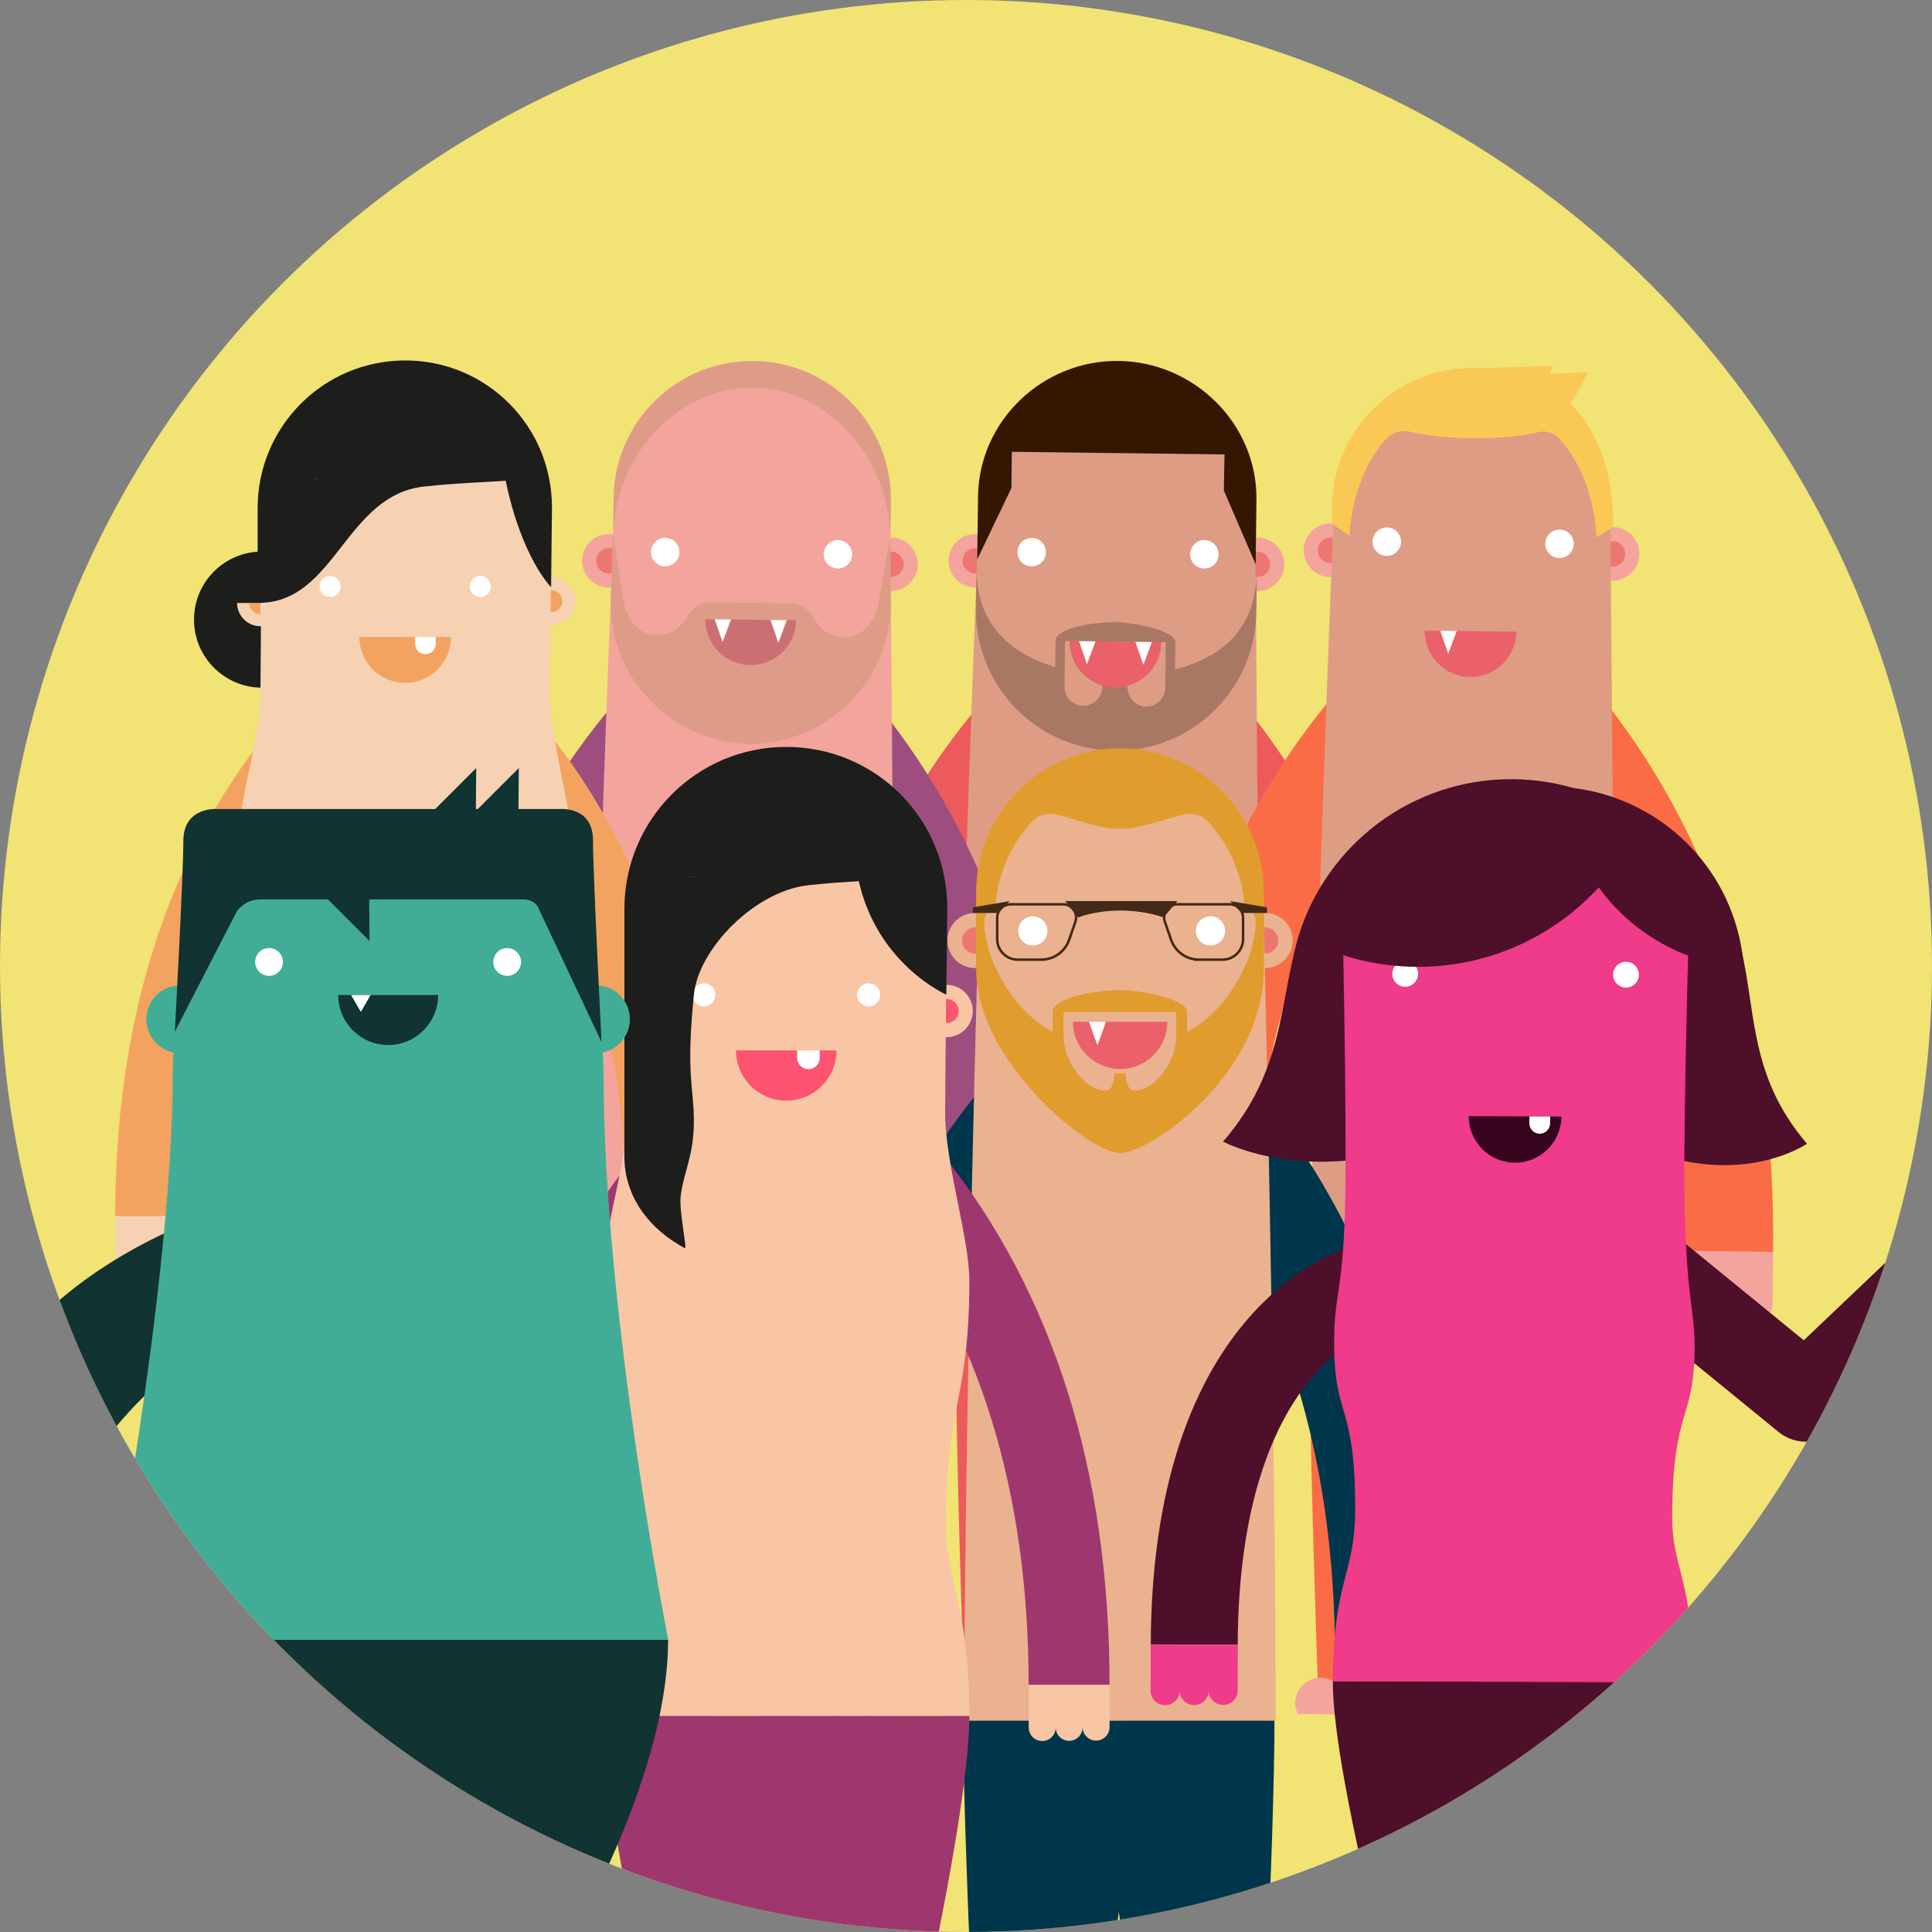 <?xml version="1.0" encoding="UTF-8"?>
<svg id="Ebene_1" data-name="Ebene 1" xmlns="http://www.w3.org/2000/svg" width="480" height="480" xmlns:xlink="http://www.w3.org/1999/xlink" viewBox="0 0 480 480">
  <rect x="0" y="0" width="480" height="480" fill="#808080" stroke="none"/>
  <defs>
    <style>
      .cls-1, .cls-2, .cls-3 {
        fill: none;
      }

      .cls-4 {
        fill: #f8c6a5;
      }

      .cls-5 {
        fill: #f3a49d;
      }

      .cls-6 {
        fill: #f3a35f;
      }

      .cls-7 {
        fill: #fac855;
      }

      .cls-8 {
        fill: #fa6c46;
      }

      .cls-9 {
        fill: #00364c;
      }

      .cls-10 {
        fill: #ed7673;
      }

      .cls-11 {
        fill: #eab28f;
      }

      .cls-12 {
        fill: #f6d2b3;
      }

      .cls-13 {
        fill: #fd5471;
      }

      .cls-14 {
        fill: #ea606b;
      }

      .cls-15 {
        fill: #fff;
      }

      .cls-16 {
        fill: #ec5a5b;
      }

      .cls-17 {
        fill: #f1e374;
      }

      .cls-18 {
        fill: #ef3b89;
      }

      .cls-19 {
        fill: #9e4e7e;
      }

      .cls-20 {
        fill: #9f376f;
      }

      .cls-21 {
        fill: #a97865;
      }

      .cls-22 {
        fill: #ca7073;
      }

      .cls-23 {
        fill: #de9c84;
      }

      .cls-24 {
        fill: #de9c88;
      }

      .cls-25 {
        fill: #e09c2d;
      }

      .cls-26 {
        fill: #113332;
      }

      .cls-27 {
        fill: #432918;
      }

      .cls-28 {
        fill: #1d1d1b;
      }

      .cls-29 {
        fill: #42ad96;
      }

      .cls-30 {
        fill: #36051d;
      }

      .cls-31 {
        fill: #341700;
      }

      .cls-32 {
        fill: #4d0f2a;
      }

      .cls-2 {
        stroke: #432918;
        stroke-miterlimit: 10;
        stroke-width: .62px;
      }

      .cls-3 {
        clip-path: url(#clippath);
      }
    </style>
    <clipPath id="clippath">
      <circle class="cls-1" cx="240" cy="240" r="240"/>
    </clipPath>
  </defs>
  <circle class="cls-17" cx="240" cy="240" r="240"/>
  <g class="cls-3">
    <g>
      <g>
        <g>
          <path class="cls-16" d="m352.309,313.955l-25.174-.312c.603-48.666-11.433-89.177-35.774-120.401l19.855-15.478c27.944,35.843,41.768,81.666,41.093,136.191Z"/>
          <path class="cls-16" d="m222.545,312.347l-25.175-.312c.676-54.525,15.633-99.991,44.456-135.131l19.467,15.965c-25.108,30.612-38.144,70.811-38.748,119.478Z"/>
          <path class="cls-5" d="m222.568,312.006l-25.177-.312-.165,13.314c-.015,2.317,1.859,4.212,4.183,4.225,2.279.014,4.135-1.795,4.212-4.058.057,2.258,1.894,4.085,4.172,4.097,2.283.012,4.138-1.8,4.214-4.062.059,2.262,1.893,4.089,4.173,4.102,2.321.01,4.213-1.864,4.226-4.183l.163-13.122Z"/>
          <path class="cls-5" d="m352.315,313.614l-25.177-.312-.165,13.314c-.016,2.317,1.86,4.212,4.183,4.225,2.279.014,4.133-1.795,4.214-4.058.057,2.258,1.893,4.085,4.17,4.097,2.284.012,4.138-1.8,4.214-4.062.06,2.262,1.893,4.089,4.175,4.102,2.319.01,4.21-1.864,4.224-4.183l.163-13.122Z"/>
          <path class="cls-16" d="m275.106,328.242l-37.603-.466c-.343,27.665,2.288,98.889,2.288,98.889l27.001.845,7.741-53.061,6.424,53.237,27.012-.175s4.395-71.137,4.738-98.801l-37.602-.466Z"/>
          <g>
            <path class="cls-5" d="m262.12,419.732c-2.048-.025-3.86.952-5.017,2.461-.769-2.538-3.082-4.415-5.875-4.45-2.793-.035-5.152,1.785-5.981,4.303-1.12-1.538-2.909-2.56-4.957-2.585-3.448-.043-6.28,2.717-6.323,6.166-.013,1.014.24,1.961.659,2.812l10.916.135.187.002,10.728.133.188.002,10.915.135c.44-.841.716-1.782.728-2.795.043-3.448-2.72-6.278-6.168-6.32Z"/>
            <path class="cls-5" d="m307.224,420.291c-2.048-.025-3.861.952-5.019,2.461-.769-2.538-3.082-4.415-5.875-4.45-2.792-.035-5.153,1.785-5.982,4.303-1.12-1.538-2.909-2.56-4.957-2.585-3.446-.043-6.279,2.717-6.322,6.166-.013,1.014.239,1.961.66,2.812l10.916.135.185.002,10.729.133.187.002,10.915.135c.441-.841.714-1.782.727-2.795.043-3.448-2.717-6.278-6.166-6.32Z"/>
          </g>
          <circle class="cls-5" cx="312.419" cy="140.197" r="6.649" transform="translate(168.361 450.855) rotate(-89.29)"/>
          <path class="cls-10" d="m309.269,140.158c.022-1.742,1.45-3.134,3.189-3.113,1.74.022,3.134,1.449,3.113,3.191-.022,1.742-1.45,3.134-3.191,3.113-1.739-.022-3.133-1.449-3.111-3.191Z"/>
          <path class="cls-5" d="m248.966,139.411c.046-3.673-2.895-6.686-6.564-6.731-3.674-.046-6.686,2.893-6.731,6.566-.046,3.674,2.893,6.686,6.566,6.731,3.669.045,6.683-2.893,6.729-6.566Z"/>
          <path class="cls-10" d="m245.469,139.367c.022-1.742-1.371-3.169-3.11-3.191-1.742-.022-3.169,1.371-3.191,3.112-.022,1.742,1.371,3.169,3.112,3.191,1.739.022,3.167-1.371,3.188-3.113Z"/>
          <path class="cls-23" d="m277.939,94.083l-0-0c-18.527-.23-33.88,14.311-34.653,32.824-1.966,47.131-5.424,141.18-6.163,200.802l75.205.932c.744-60.01.008-153.651-.558-200.714-.224-18.594-15.237-33.613-33.831-33.843Z"/>
          <path class="cls-15" d="m302.756,137.756c.024-1.948-1.536-3.554-3.491-3.578-1.948-.024-3.548,1.543-3.572,3.491-.024,1.953,1.537,3.554,3.485,3.578,1.955.024,3.554-1.538,3.578-3.491Z"/>
          <path class="cls-15" d="m252.797,137.137c.024-1.948,1.623-3.515,3.577-3.491,1.949.024,3.51,1.63,3.486,3.578-.024,1.953-1.624,3.515-3.573,3.491-1.954-.024-3.514-1.625-3.489-3.578Z"/>
          <path class="cls-31" d="m242.792,138.981l8.503-17.762.092-8.971,52.841.655-.166,8.97,7.902,18.319s.151-12.198.198-15.987c.233-18.833-15.411-34.296-34.243-34.529-18.833-.233-34.699,14.839-34.932,33.672-.045,3.618-.194,15.633-.194,15.633Z"/>
          <path class="cls-21" d="m292.021,159.591l-29.78-.369c.043-3.442,10.55-4.707,14.95-4.653,4.4.055,14.866,2.095,14.83,5.022Z"/>
          <path class="cls-21" d="m289.5,170.981c-.075,2.555-2.201,4.607-4.767,4.576l-0-0c-2.566-.032-4.64-2.136-4.645-5.215l-6.192-.077c-.088,3.073-2.211,5.118-4.772,5.087-2.561-.032-4.633-2.13-4.651-4.68l-2.378-.029c-.102,8.231,6.488,14.987,14.72,15.089,8.231.102,14.987-6.488,15.089-14.72l-2.403-.03Z"/>
          <rect class="cls-21" x="262.164" y="159.105" width="2.376" height="12.133" transform="translate(2.067 -3.251) rotate(.71)"/>
          <rect class="cls-21" x="289.576" y="159.445" width="2.376" height="12.133" transform="translate(579.454 334.613) rotate(-179.29)"/>
          <g>
            <path class="cls-14" d="m276.991,170.799c-6.292-.078-11.327-5.244-11.249-11.534l22.779.282c-.078,6.289-5.238,11.329-11.53,11.252Z"/>
            <polygon class="cls-15" points="272.179 159.345 270.059 165.016 268.08 159.294 272.179 159.345"/>
            <polygon class="cls-15" points="282.086 159.468 284.065 165.19 286.185 159.519 282.086 159.468"/>
          </g>
          <path class="cls-21" d="m312.199,142.875c-.468,14.851-10.48,21.265-21.451,23.697.045.48.068.966.061,1.459-.094,7.569-6.306,13.629-13.875,13.535-7.569-.094-13.629-6.306-13.535-13.875.007-.542.053-1.074.121-1.599-10.69-2.823-20.66-9.56-20.858-23.932-.118,1.099-.171,7.957-.185,9.085-.238,19.235,15.161,35.021,34.396,35.259,19.235.238,35.021-15.161,35.259-34.396.014-1.128.157-8.133.066-9.235Z"/>
        </g>
        <g>
          <path class="cls-7" d="m366.173,91.477l19.505-.542-.672,1.93,9.554-.362s-4.819,10.489-8.552,11.589c-7.006,2.064-20.29-1.399-20.29-1.399l.454-11.216"/>
          <path class="cls-8" d="m440.524,311.356l-25.174-.314c.607-48.666-11.426-89.177-35.765-120.404l19.856-15.476c27.941,35.845,41.762,81.669,41.082,136.194Z"/>
          <path class="cls-8" d="m310.76,309.738l-25.175-.314c.68-54.524,15.64-99.99,44.466-135.127l19.465,15.966c-25.111,30.61-38.15,70.808-38.756,119.475Z"/>
          <path class="cls-5" d="m310.783,309.397l-25.177-.314-.166,13.314c-.015,2.317,1.859,4.212,4.183,4.225,2.279.014,4.135-1.795,4.213-4.058.057,2.258,1.894,4.085,4.172,4.097,2.283.012,4.138-1.799,4.214-4.062.059,2.262,1.893,4.09,4.173,4.102,2.321.01,4.213-1.863,4.226-4.183l.164-13.121Z"/>
          <path class="cls-5" d="m440.53,311.015l-25.177-.314-.166,13.314c-.016,2.317,1.86,4.212,4.183,4.225,2.279.014,4.133-1.795,4.214-4.058.057,2.258,1.893,4.085,4.169,4.097,2.284.012,4.138-1.799,4.214-4.062.06,2.262,1.893,4.09,4.175,4.102,2.319.01,4.21-1.863,4.225-4.183l.164-13.121Z"/>
          <path class="cls-8" d="m362.94,325.568l-37.603-.469c-.345,27.665,2.281,98.889,2.281,98.889l27.001.847,7.745-53.061,6.42,53.237,27.012-.173s4.401-71.137,4.746-98.801l-37.602-.469Z"/>
          <g>
            <path class="cls-5" d="m349.947,417.121c-2.048-.026-3.86.952-5.018,2.461-.769-2.538-3.082-4.415-5.874-4.45-2.793-.035-5.152,1.785-5.981,4.302-1.12-1.538-2.909-2.56-4.957-2.585-3.448-.043-6.28,2.717-6.323,6.165-.013,1.014.24,1.961.658,2.813l10.916.136.187.002,10.728.134.188.002,10.915.136c.44-.841.716-1.782.728-2.795.043-3.448-2.719-6.278-6.168-6.321Z"/>
            <path class="cls-5" d="m395.051,417.683c-2.048-.026-3.861.952-5.019,2.461-.769-2.538-3.082-4.415-5.874-4.45-2.792-.035-5.153,1.785-5.982,4.302-1.12-1.538-2.909-2.56-4.957-2.585-3.446-.043-6.279,2.717-6.322,6.165-.013,1.014.239,1.961.66,2.813l10.916.136.185.002,10.729.134.187.002,10.915.136c.441-.841.715-1.782.727-2.795.043-3.448-2.717-6.278-6.165-6.321Z"/>
          </g>
          <circle class="cls-5" cx="400.647" cy="137.595" r="6.649" transform="translate(258.069 536.495) rotate(-89.286)"/>
          <path class="cls-10" d="m397.497,137.555c.022-1.742,1.45-3.134,3.19-3.112,1.74.022,3.134,1.449,3.112,3.191-.022,1.742-1.451,3.134-3.191,3.112-1.739-.022-3.133-1.449-3.111-3.191Z"/>
          <path class="cls-5" d="m337.194,136.803c.046-3.673-2.895-6.686-6.564-6.732-3.674-.046-6.686,2.893-6.732,6.566-.046,3.674,2.892,6.686,6.566,6.732,3.669.046,6.684-2.892,6.729-6.566Z"/>
          <path class="cls-10" d="m333.697,136.76c.022-1.742-1.371-3.169-3.11-3.191-1.742-.022-3.169,1.371-3.191,3.112-.022,1.742,1.371,3.169,3.112,3.191,1.739.022,3.167-1.371,3.189-3.113Z"/>
          <path class="cls-23" d="m366.17,91.477l-0-0c-18.527-.231-33.882,14.309-34.655,32.821-1.97,47.131-5.434,141.18-6.178,200.801l75.205.938c.748-60.01.019-153.651-.543-200.714-.222-18.594-15.235-33.614-33.829-33.846Z"/>
          <path class="cls-15" d="m390.984,135.152c.024-1.948-1.535-3.554-3.49-3.578-1.948-.024-3.548,1.542-3.573,3.49-.024,1.953,1.537,3.554,3.485,3.578,1.955.024,3.554-1.538,3.578-3.49Z"/>
          <path class="cls-15" d="m341.025,134.53c.024-1.948,1.624-3.515,3.577-3.49,1.949.024,3.51,1.63,3.486,3.578-.024,1.953-1.624,3.515-3.574,3.49-1.954-.024-3.513-1.626-3.489-3.578Z"/>
          <path class="cls-14" d="m365.217,168.194c-6.292-.078-11.327-5.245-11.248-11.535l22.779.284c-.078,6.289-5.238,11.329-11.53,11.251Z"/>
          <polygon class="cls-15" points="361.926 156.759 359.806 162.429 357.827 156.707 361.926 156.759"/>
          <path class="cls-7" d="m365.909,91.475c-19.126-.145-34.753,15.264-34.991,34.389l-.052,4.211,4.403,3.052s.259-14.357,9.099-24.052c1.477-1.62,3.714-2.323,5.852-1.832,4.164.956,9.543,1.568,15.423,1.641,6.513.081,12.429-.513,16.769-1.544,1.691-.402,3.483.124,4.688,1.377,9.44,9.82,9.52,24.837,9.52,24.837l4.111-2.608s2.744-39.187-34.821-39.471Z"/>
        </g>
        <g>
          <path class="cls-19" d="m261.242,313.958l-25.174-.314c.607-48.666-11.426-89.177-35.765-120.404l19.856-15.476c27.941,35.845,41.762,81.669,41.082,136.194Z"/>
          <path class="cls-19" d="m131.479,312.34l-25.175-.314c.68-54.524,15.64-99.99,44.466-135.127l19.465,15.966c-25.111,30.61-38.15,70.808-38.756,119.475Z"/>
          <path class="cls-5" d="m131.502,312l-25.177-.314-.166,13.314c-.015,2.317,1.859,4.212,4.183,4.225,2.279.014,4.135-1.795,4.213-4.058.057,2.258,1.894,4.085,4.172,4.097,2.283.012,4.138-1.799,4.214-4.062.059,2.262,1.893,4.09,4.173,4.102,2.321.01,4.213-1.863,4.226-4.183l.164-13.121Z"/>
          <path class="cls-5" d="m261.249,313.617l-25.177-.314-.166,13.314c-.016,2.317,1.86,4.212,4.183,4.225,2.279.014,4.133-1.795,4.214-4.058.057,2.258,1.893,4.085,4.169,4.097,2.284.012,4.138-1.799,4.214-4.062.06,2.262,1.893,4.09,4.175,4.102,2.319.01,4.21-1.863,4.225-4.183l.164-13.121Z"/>
          <path class="cls-19" d="m184.038,328.239l-37.603-.469c-.345,27.665,2.281,98.889,2.281,98.889l27.001.847,7.745-53.061,6.42,53.237,27.012-.173s4.401-71.137,4.746-98.801l-37.602-.469Z"/>
          <g>
            <path class="cls-5" d="m171.045,419.728c-2.048-.026-3.86.952-5.018,2.461-.769-2.538-3.082-4.415-5.874-4.45-2.793-.035-5.152,1.785-5.981,4.302-1.12-1.538-2.909-2.56-4.957-2.585-3.448-.043-6.28,2.717-6.323,6.165-.013,1.014.24,1.961.658,2.813l10.916.136.187.002,10.728.134.188.002,10.915.136c.44-.841.716-1.782.728-2.795.043-3.448-2.719-6.278-6.168-6.321Z"/>
            <path class="cls-5" d="m216.15,420.291c-2.048-.026-3.861.952-5.019,2.461-.769-2.538-3.082-4.415-5.874-4.45-2.792-.035-5.153,1.785-5.982,4.302-1.12-1.538-2.909-2.56-4.957-2.585-3.446-.043-6.279,2.717-6.322,6.165-.013,1.014.239,1.961.66,2.813l10.916.136.185.002,10.729.134.187.002,10.915.136c.441-.841.715-1.782.727-2.795.043-3.448-2.717-6.278-6.165-6.321Z"/>
          </g>
          <circle class="cls-5" cx="221.366" cy="140.197" r="6.649" transform="translate(78.42 359.798) rotate(-89.286)"/>
          <path class="cls-10" d="m218.215,140.158c.022-1.742,1.45-3.134,3.19-3.112,1.74.022,3.134,1.449,3.112,3.191-.022,1.742-1.451,3.134-3.191,3.112-1.739-.022-3.133-1.449-3.111-3.191Z"/>
          <path class="cls-5" d="m157.913,139.406c.046-3.673-2.895-6.686-6.564-6.732-3.674-.046-6.686,2.893-6.732,6.566-.046,3.674,2.892,6.686,6.566,6.732,3.669.046,6.684-2.892,6.729-6.566Z"/>
          <path class="cls-10" d="m154.416,139.362c.022-1.742-1.371-3.169-3.11-3.191-1.742-.022-3.169,1.371-3.191,3.112-.022,1.742,1.371,3.169,3.112,3.191,1.739.022,3.167-1.371,3.189-3.113Z"/>
          <path class="cls-5" d="m187.268,94.148l-0-0c-18.527-.231-33.882,14.309-34.655,32.821-1.97,47.131-5.434,141.18-6.178,200.801l75.205.938c.748-60.01.019-153.651-.543-200.714-.222-18.594-15.235-33.614-33.829-33.846Z"/>
          <path class="cls-15" d="m211.703,137.755c.024-1.948-1.535-3.554-3.49-3.578-1.948-.024-3.548,1.542-3.573,3.49-.024,1.953,1.537,3.554,3.485,3.578,1.955.024,3.554-1.538,3.578-3.49Z"/>
          <path class="cls-15" d="m161.744,137.132c.024-1.948,1.624-3.515,3.577-3.49,1.949.024,3.51,1.63,3.486,3.578-.024,1.953-1.624,3.515-3.574,3.49-1.954-.024-3.513-1.626-3.489-3.578Z"/>
          <path class="cls-24" d="m221.162,133.551l-3.003,16.632c-.929,4.233-3.824,8.264-8.414,8.206-2.994-.037-5.599-1.654-7.032-4.048-1.643-2.745-3.144-4.39-6.343-4.43l-9.84-.123-9.84-.123c-3.198-.04-4.74,1.568-6.451,4.271-1.492,2.357-4.137,3.909-7.131,3.871-4.589-.057-7.383-4.159-8.206-8.414l-2.531-16.661-.663,16.585c-.24,19.238,15.189,35.103,34.385,35.511,19.2.072,35.005-15.365,35.244-34.602l-.176-16.675Z"/>
          <g>
            <path class="cls-22" d="m186.379,165.233c-6.224-.078-11.206-5.189-11.128-11.411l22.535.281c-.078,6.222-5.182,11.208-11.407,11.13Z"/>
            <polygon class="cls-15" points="181.619 153.902 179.521 159.512 177.564 153.851 181.619 153.902"/>
            <polygon class="cls-15" points="191.421 154.024 193.378 159.684 195.475 154.074 191.421 154.024"/>
          </g>
          <path class="cls-24" d="m187.238,96.292c17.913.223,33.644,16.871,33.924,37.259.117-1.087.17-7.872.183-8.988.237-19.029-14.996-34.647-34.025-34.884-19.029-.237-34.647,14.996-34.884,34.025-.014,1.116-.156,8.046-.066,9.136.659-20.839,16.955-36.771,34.867-36.547Z"/>
        </g>
        <g>
          <path class="cls-28" d="m82.014,153.943c-0-9.335-7.57-16.905-16.907-16.905-9.336 0-16.906,7.569-16.906,16.905 0,9.339,7.569,16.907,16.906,16.907,9.337-0,16.907-7.568,16.907-16.907Z"/>
          <path class="cls-6" d="m173.877,301.963l-18.327 0c-0-44.098-11.39-80.699-33.847-108.785l14.311-11.446c25.123,31.416,37.863,71.869,37.863,120.23Z"/>
          <path class="cls-12" d="m173.877,301.963l-18.305 0.0 0,9.679c.01,1.687,1.389,3.047,3.078,3.035,1.657-.011,2.99-1.342,3.028-2.989.06,1.642,1.412,2.953,3.066,2.941,1.659-.011,2.992-1.345,3.027-2.989.064,1.642,1.414,2.954,3.071,2.943,1.685-.016,3.046-1.392,3.035-3.078l-0-9.542Z"/>
          <path class="cls-6" d="m46.952,302.17l-18.328 0c-0-48.362,12.738-88.816,37.863-120.231l14.311,11.446c-22.459,28.086-33.846,64.685-33.846,108.786Z"/>
          <path class="cls-12" d="m28.636,302.17l18.304-0.0 0,9.68c-.01,1.685-1.389,3.043-3.078,3.033-1.657-.011-2.99-1.344-3.028-2.99-.059,1.642-1.412,2.952-3.066,2.941-1.659-.01-2.991-1.345-3.026-2.989-.066,1.641-1.415,2.954-3.071,2.943-1.688-.015-3.047-1.393-3.035-3.078l-0-9.541Z"/>
          <path class="cls-12" d="m142.127,309.002l-82.917 0c-0-25.076,5.342-28.787,5.342-44.827-0-26.686-5.342-26.408-5.342-54.554-0-11.264,5.492-25.513,5.492-37.411l71.935-0c0,11.866,5.49,28.377,5.49,38.302 0,27.255-5.342,27.869-5.342,54.969 0,12.752,5.342,18.445,5.342,43.521Z"/>
          <path class="cls-12" d="m131.07,149.358c-0-3.267,2.649-5.917,5.917-5.917,3.269-0,5.918,2.649,5.918,5.917 0,3.27-2.648,5.919-5.918,5.919-3.267 0-5.917-2.648-5.917-5.919Z"/>
          <path class="cls-6" d="m134.27,149.358c-0-1.5,1.217-2.716,2.717-2.716,1.501-0,2.718,1.216,2.718,2.716 0,1.503-1.217,2.718-2.718,2.718-1.5 0-2.717-1.215-2.717-2.718Z"/>
          <path class="cls-6" d="m100.667,309.002l-41.457 0c0,25.014,17.303,96.109,17.303,96.109l21.375-0,2.779-49.699,2.784,49.699,21.375-0s17.302-71.095,17.302-96.109l-41.46 0Z"/>
          <path class="cls-12" d="m64.703,155.583c3.204-0,5.801-2.598,5.801-5.802l-11.605 0c0,3.204,2.598,5.802,5.804,5.802Z"/>
          <path class="cls-6" d="m64.715,149.781l-2.782 0c0,1.529,1.239,2.769,2.771,2.769l.012-.001-0-2.768Z"/>
          <polygon class="cls-12" points="136.987 131.345 131.07 117.715 117.368 119.363 65.108 120.625 64.702 172.387 136.637 172.387 136.987 131.345"/>
          <path class="cls-15" d="m79.408,145.702c-0-1.435,1.166-2.607,2.608-2.607,1.438-0,2.606,1.171,2.606,2.607 0,1.443-1.168,2.611-2.606,2.611-1.442 0-2.608-1.168-2.608-2.611Z"/>
          <path class="cls-15" d="m121.928,145.702c-0-1.435-1.165-2.607-2.608-2.607-1.436 0-2.604,1.171-2.604,2.607 0,1.443,1.168,2.611,2.604,2.611,1.443-0,2.608-1.168,2.608-2.611Z"/>
          <path class="cls-6" d="m100.667,169.661c-6.284 0-11.381-5.1-11.381-11.385l22.765-0c0,6.285-5.094,11.385-11.384,11.385Z"/>
          <path class="cls-15" d="m103.14,158.276l0,1.701c0,1.409,1.146,2.547,2.55,2.547,1.411-0,2.553-1.137,2.553-2.547l-0-1.701-5.103 0Z"/>
          <path class="cls-28" d="m136.922,145.875l.211-19.788c-0-20.245-16.223-36.532-36.467-36.532-20.242 0-36.652,16.409-36.652,36.654l0,17.337,13.994-24.541,47.576.179c3.987,19.476,11.337,26.691,11.337,26.691Z"/>
          <path class="cls-12" d="m95.041,401.538c-1.465 0-2.763.704-3.585,1.787-.583-1.81-2.28-3.122-4.285-3.122-2.006 0-3.703,1.311-4.285,3.122-.822-1.083-2.12-1.787-3.584-1.787-2.488 0-4.505,2.017-4.505,4.499 0.0.731.192,1.415.502,2.024l7.87-0.0.133-0,7.737-0.0.136-0,7.871-0c.307-.609.497-1.293.497-2.024-0-2.482-2.016-4.499-4.502-4.499Z"/>
          <path class="cls-12" d="m122.803,401.538c-1.464 0-2.762.703-3.584,1.786-.583-1.81-2.28-3.121-4.285-3.121-2.006 0-3.704,1.312-4.286,3.123-.822-1.084-2.12-1.789-3.584-1.789-2.486 0-4.503,2.017-4.503,4.499 0.0.731.19,1.415.498,2.024l7.871-0.0.135-0,7.735-0.0.136-0,7.87-0c.309-.609.5-1.293.5-2.024-0-2.482-2.016-4.499-4.503-4.499Z"/>
          <path class="cls-28" d="m129.143,119.189c-7.817.64-15.07.735-23.769,1.685-19.471,2.127-22.02,28.484-40.66,28.906l-10.003 0,4.187-6.339,6.209-6.403,5.396-17.675,58.64-2.795 0,2.622Z"/>
        </g>
      </g>
      <g>
        <g id="Johannes">
          <path class="cls-9" d="m357.57,411.84h-25.891c0-50.054-12.894-91.559-38.322-123.359l20.22-16.17c29.193,36.503,43.993,83.449,43.993,139.529"/>
          <path class="cls-9" d="m224.107,411.84h-25.893c0-56.079,14.801-103.025,43.994-139.529l20.223,16.17c-25.431,31.8-38.324,73.305-38.324,123.359"/>
          <path class="cls-11" d="m224.127,411.489h-25.895v13.694c.014,2.383,1.965,4.308,4.356,4.291,2.343-.015,4.228-1.899,4.28-4.227.088,2.321,2,4.177,4.342,4.159,2.348-.016,4.234-1.903,4.281-4.231.09,2.326,2,4.182,4.344,4.165,2.386-.019,4.309-1.97,4.292-4.355v-13.496Z"/>
          <path class="cls-11" d="m357.573,411.489h-25.894v13.694c.013,2.383,1.966,4.308,4.355,4.291,2.344-.015,4.227-1.899,4.281-4.227.088,2.321,1.999,4.177,4.34,4.159,2.349-.016,4.233-1.903,4.281-4.231.091,2.326,2,4.182,4.346,4.165,2.385-.019,4.306-1.97,4.291-4.355v-13.496Z"/>
          <path class="cls-9" d="m277.97,427.451h-38.675c0,28.454,3.614,101.663,3.614,101.663l27.777.525,7.284-54.665,7.284,54.665,27.777-.525s3.614-73.209,3.614-101.663h-38.674Z"/>
          <path class="cls-11" d="m307.498,233.663c0-3.778,3.063-6.838,6.838-6.838,3.777,0,6.837,3.061,6.837,6.838,0,3.779-3.06,6.838-6.837,6.838-3.775,0-6.838-3.06-6.838-6.838"/>
          <path class="cls-10" d="m311.095,233.663c0-1.791,1.451-3.241,3.24-3.241,1.79,0,3.241,1.451,3.241,3.241,0,1.792-1.451,3.242-3.241,3.242-1.79,0-3.24-1.451-3.24-3.242"/>
          <path class="cls-11" d="m249.073,233.663c0-3.778-3.063-6.838-6.836-6.838-3.778,0-6.838,3.061-6.838,6.838,0,3.779,3.061,6.838,6.838,6.838,3.773,0,6.836-3.06,6.836-6.838"/>
          <path class="cls-10" d="m245.477,233.663c0-1.791-1.45-3.241-3.24-3.241-1.791,0-3.241,1.451-3.241,3.241,0,1.792,1.45,3.242,3.241,3.242,1.79,0,3.24-1.451,3.24-3.242"/>
          <path class="cls-11" d="m278.579,186.68h0c-19.055,0-34.659,15.149-35.217,34.196-1.422,48.493-3.778,145.252-3.778,206.574h77.348c0-61.721-1.949-158.008-3.132-206.398-.467-19.118-16.098-34.372-35.222-34.372"/>
          <path class="cls-15" d="m304.368,231.276c0-2.004-1.625-3.635-3.635-3.635-2.003,0-3.629,1.63-3.629,3.635,0,2.008,1.626,3.635,3.629,3.635,2.01,0,3.635-1.626,3.635-3.635"/>
          <path class="cls-15" d="m252.984,231.276c0-2.004,1.624-3.635,3.634-3.635,2.005,0,3.63,1.63,3.63,3.635,0,2.008-1.625,3.635-3.63,3.635-2.01,0-3.634-1.626-3.634-3.635"/>
          <path class="cls-14" d="m278.294,265.584c-6.472,0-11.716-5.249-11.716-11.717h23.429c0,6.468-5.242,11.717-11.713,11.717"/>
          <polygon class="cls-15" points="274.763 253.867 272.654 259.726 270.546 253.867 274.763 253.867"/>
          <path class="cls-25" d="m294.918,251.435h-33.359c0-3.875,11.751-5.446,16.68-5.446,4.929,0,16.68,2.151,16.68,5.446"/>
          <rect class="cls-25" x="261.559" y="251.287" width="2.675" height="13.66"/>
          <rect class="cls-25" x="292.238" y="251.287" width="2.675" height="13.66"/>
          <path class="cls-25" d="m314,226.043v-4.33c0-19.667-15.96-35.71-35.743-35.813-19.782.103-35.743,16.145-35.743,35.813v4.33c-.108,1.131.005,13.502.005,14.663,0,23.014,28.168,45.761,35.737,45.761,7.569,0,35.737-19.627,35.737-45.761,0-1.16.113-13.531.005-14.663m-2.02,2.83c-.064,11.794-10.443,26.134-19.736,28.478,0,6.531-5.356,13.608-10.486,13.608-1.304,0-2.119-1.834-2.119-4.294h-2.764c0,2.46-.816,4.294-2.119,4.294-5.131,0-10.486-7.077-10.486-13.608-9.294-2.344-19.672-16.684-19.736-28.478,0,0-.065-2.83,2.824-3.639.08-4.546,1.989-13.287,8.853-20.959,1.507-1.685,3.813-2.437,6.03-1.959,4.32.93,10.534,3.586,15.976,3.586,5.441,0,11.736-2.656,16.056-3.586,2.218-.478,4.523.274,6.03,1.959,6.863,7.672,8.773,16.412,8.853,20.959,2.889.809,2.825,3.639,2.825,3.639"/>
          <path class="cls-2" d="m258.679,238.429h-5.816c-2.825,0-5.115-2.29-5.115-5.114v-5.293c0-1.85,1.5-3.351,3.351-3.351h12.993c2.244,0,3.819,2.21,3.088,4.331l-1.538,4.46c-1.024,2.972-3.82,4.966-6.963,4.966Z"/>
          <path class="cls-2" d="m297.907,238.429h5.816c2.825,0,5.115-2.29,5.115-5.114v-5.293c0-1.85-1.5-3.351-3.351-3.351h-12.993c-2.244,0-3.819,2.21-3.088,4.331l1.538,4.46c1.024,2.972,3.82,4.966,6.964,4.966Z"/>
          <polygon class="cls-27" points="250.857 223.869 241.733 225.429 241.686 226.824 247.971 226.824 250.857 223.869"/>
          <polygon class="cls-27" points="305.62 223.869 314.744 225.429 314.791 226.824 308.506 226.824 305.62 223.869"/>
          <path class="cls-27" d="m289.073,227.943s-4.25-1.712-10.744-1.712c-6.495,0-10.422,1.712-10.422,1.712l-3.28-4.074h27.895l-3.45,4.074Z"/>
        </g>
        <g id="Majda">
          <path class="cls-20" d="m275.663,418.604h-20.106c0-48.38-12.496-88.535-37.134-119.348l15.7-12.557c27.563,34.467,41.54,78.848,41.54,131.906Z"/>
          <path class="cls-4" d="m275.663,418.604h-20.082v10.619c.011,1.85,1.523,3.343,3.377,3.329,1.818-.012,3.28-1.473,3.322-3.279.066,1.801,1.55,3.24,3.364,3.227,1.82-.012,3.283-1.476,3.321-3.279.071,1.801,1.551,3.241,3.369,3.229,1.849-.018,3.341-1.527,3.329-3.377v-10.468Z"/>
          <path class="cls-20" d="m136.413,418.83h-20.108c0-53.059,13.975-97.441,41.54-131.907l15.701,12.557c-24.64,30.813-37.133,70.966-37.133,119.35Z"/>
          <path class="cls-4" d="m116.319,418.83h20.081v10.62c-.011,1.849-1.523,3.339-3.377,3.328-1.818-.012-3.28-1.474-3.322-3.28-.065,1.801-1.55,3.238-3.364,3.227-1.82-.011-3.281-1.476-3.32-3.279-.072,1.8-1.552,3.241-3.369,3.229-1.852-.017-3.343-1.528-3.329-3.377v-10.467Z"/>
          <path class="cls-4" d="m240.83,426.326h-90.969c0-27.511,5.861-31.582,5.861-49.18,0-29.278-5.861-28.972-5.861-59.851,0-12.358,6.025-27.991,6.025-41.044h78.921c0,13.018,6.023,31.133,6.023,42.022,0,29.902-5.861,30.575-5.861,60.307,0,13.99,5.861,20.236,5.861,47.747Z"/>
          <path class="cls-4" d="m228.699,251.18c0-3.584,2.907-6.491,6.491-6.491,3.587,0,6.492,2.907,6.492,6.491,0,3.588-2.905,6.494-6.492,6.494-3.584,0-6.491-2.905-6.491-6.494Z"/>
          <path class="cls-13" d="m232.21,251.18c0-1.646,1.335-2.98,2.981-2.98,1.647,0,2.982,1.334,2.982,2.98,0,1.649-1.335,2.982-2.982,2.982-1.646,0-2.981-1.333-2.981-2.982Z"/>
          <path class="cls-20" d="m195.344,426.326h-45.483c0,27.443,18.983,105.442,18.983,105.442h23.45l3.049-54.525,3.054,54.525h23.45s18.982-77.999,18.982-105.442h-45.486Z"/>
          <polygon class="cls-4" points="235.191 231.417 228.699 216.464 213.667 218.272 156.332 219.657 155.886 276.445 234.807 276.445 235.191 231.417"/>
          <path class="cls-15" d="m172.02,247.169c0-1.575,1.279-2.86,2.861-2.86,1.577,0,2.859,1.285,2.859,2.86,0,1.583-1.281,2.865-2.859,2.865-1.582,0-2.861-1.282-2.861-2.865Z"/>
          <path class="cls-15" d="m218.669,247.169c0-1.575-1.278-2.86-2.861-2.86-1.576,0-2.857,1.285-2.857,2.86,0,1.583,1.282,2.865,2.857,2.865,1.583,0,2.861-1.282,2.861-2.865Z"/>
          <path class="cls-13" d="m195.344,273.455c-6.895,0-12.486-5.595-12.486-12.491h24.976c0,6.896-5.589,12.491-12.49,12.491Z"/>
          <path class="cls-15" d="m198.057,260.964v1.866c0,1.546,1.258,2.794,2.798,2.794,1.548,0,2.801-1.248,2.801-2.794v-1.866h-5.599Z"/>
          <path class="cls-28" d="m235.12,247.131l.232-21.482c0-22.211-17.798-40.079-40.008-40.079-22.207,0-40.211,18.002-40.211,40.213v19.02l15.353-26.924,42.7.196c4.375,21.368,21.934,29.055,21.934,29.055Z"/>
          <path class="cls-28" d="m200.806,219.931c9.543-1.043,17.5-1.146,26.077-1.849v-2.876l-64.334,3.067-5.92,19.392-1.199,1.236v.013h-.297v48.488c0,10.212,6.561,18.233,15.058,22.718.557.294-1.509-9.478-1.087-12.856.822-6.575,3.287-9.862,3.287-18.902,0-8.229-2.017-11.153,0-31.23,1.156-11.505,15.229-25.76,28.414-27.2Z"/>
        </g>
        <g>
          <path class="cls-32" d="m331.132,417.691c-.09,25.081,19.857,96.442,19.857,96.442l21.434.079,3.314-45.773,2.984,45.794,21.434.075s20.473-71.627,20.563-96.707l-89.585.09Z"/>
          <path class="cls-32" d="m448.642,358.186c-2.4-.011-4.811-.813-6.792-2.436l-38.339-31.31,13.667-16.733,30.966,25.285,30.97-29.444,14.885,15.659-37.873,36.007c-2.089,1.985-4.783,2.984-7.484,2.973"/>
          <path class="cls-32" d="m307.51,408.628l-21.609-.079c.315-87.762,50.648-99.358,52.787-99.81l4.449,21.147.176-.039c-1.451.358-35.555,9.561-35.803,78.781"/>
          <path class="cls-32" d="m322.636,232.51c-4.904,16.716-3.446,33.449-18.772,51.121,0,0,12.814,6.889,32.614,4.5l-.566-51.931-13.276-3.69Z"/>
          <path class="cls-32" d="m431.832,232.901c4.786,16.751,1.899,33.467,17.095,51.25,0,0-11.711,8.186-30.583,4.27l.186-51.927,13.302-3.593Z"/>
          <path class="cls-18" d="m503.971,304.243c-1.365-1.401-3.59-1.437-5.015-.122,1.347-1.401,1.358-3.622-.014-5.023-1.368-1.401-3.586-1.44-5.015-.125,1.347-1.397,1.358-3.625-.011-5.023-1.397-1.422-3.679-1.444-5.101-.054l-2.798,2.798.025-1.515c.018-1.963-1.558-3.575-3.525-3.597-1.967-.025-3.579,1.555-3.6,3.522l-.133,8.838,15.268,15.279,9.866-9.877c1.422-1.397,1.447-3.679.054-5.101"/>
          <path class="cls-18" d="m307.541,408.683l-21.638-.079-.039,11.446c.004,1.992,1.63,3.604,3.625,3.597,1.956-.007,3.539-1.576,3.59-3.518.068,1.938,1.659,3.493,3.615,3.486,1.96-.004,3.543-1.576,3.59-3.518.068,1.942,1.659,3.496,3.618,3.489,1.995-.007,3.607-1.634,3.6-3.625l.039-11.277Z"/>
          <path class="cls-18" d="m420.7,418.011l-89.568-.319c.093-25.364,5.499-26.248,5.556-42.47.097-26.99-5.295-22.523-5.227-41.875.05-13.882,2.834-11.811,2.834-44.2.104-29.089-1.085-75.034-1.085-75.034l86.866.312s-1.515,46.686-1.619,75.027c0,32.593,2.604,35.079,2.569,45.113-.068,18.904-5.485,14.849-5.581,42.262-.047,12.897,5.345,15.824,5.255,41.183"/>
          <path class="cls-32" d="m388.173,195.517c.179,2.508.545,5.033,1.132,7.559,4.933,21.28,23.218,35.989,43.946,37.336-.176-2.504-.548-5.03-1.128-7.552-4.937-21.283-23.218-35.989-43.949-37.343"/>
          <path class="cls-15" d="m345.917,241.947c.007-1.763,1.444-3.199,3.21-3.192,1.766.007,3.199,1.451,3.192,3.213-.007,1.77-1.447,3.199-3.213,3.192-1.766-.007-3.196-1.444-3.188-3.213"/>
          <path class="cls-15" d="m407.174,242.166c.004-1.763-1.422-3.206-3.192-3.213-1.766-.007-3.203,1.426-3.21,3.192-.007,1.77,1.422,3.206,3.185,3.213,1.773.007,3.21-1.422,3.217-3.192"/>
          <path class="cls-30" d="m376.377,288.865c-6.359-.021-11.492-5.198-11.471-11.56l23.024.082c-.022,6.362-5.195,11.5-11.553,11.478"/>
          <path class="cls-15" d="m379.97,277.36l-.007,1.72c-.004,1.426,1.15,2.583,2.569,2.587,1.429.004,2.587-1.143,2.594-2.565l.004-1.723-5.159-.018Z"/>
          <path class="cls-32" d="m322.636,232.51c8.72,4.861,18.754,7.656,29.444,7.695,24.862.09,46.288-14.713,55.868-36.014-9.071-6.627-20.237-10.565-32.331-10.604-24.898-.093-46.002,16.307-52.98,38.923"/>
        </g>
        <g>
          <path class="cls-26" d="m36.148,346.564c-21.917,21.2-29.892,48.077-29.892,82.719l-31.256-0c0-79.98,35.793-112.059,77.123-127.638l-15.975,44.919Z"/>
          <path class="cls-29" d="m6.197,428.958l-31.197.239.195,16.255c.018,2.875,2.368,5.195,5.247,5.173,2.827-.022,5.1-2.294,5.158-5.103.099,2.805,2.401,5.041,5.228,5.022,2.831-.022,5.1-2.294,5.162-5.103.099,2.805,2.401,5.044,5.228,5.022,2.879-.022,5.192-2.372,5.173-5.247l-.195-16.259Z"/>
          <path class="cls-29" d="m25.754,407.43l140.285 0s-16.097-80.756-16.097-140.852c0-1.713-.074-3.408-.176-5.092,3.831-.783,6.721-4.18,6.721-8.247 0-4.651-3.772-8.423-8.42-8.423-.386-0-3.993-36.822-51.643-36.822-48.47-0-51.254,36.822-51.636,36.822-4.651-0-8.423,3.772-8.423,8.423-0,4.066,2.886,7.464,6.725,8.247-.107,1.684-.176,3.379-.176,5.092-0,54.088-17.159,140.852-17.159,140.852"/>
          <path class="cls-15" d="m63.395,238.999c0-1.905,1.544-3.452,3.449-3.452,1.908 0,3.452,1.548,3.452,3.452s-1.544,3.449-3.452,3.449c-1.905-0-3.449-1.544-3.449-3.449"/>
          <path class="cls-15" d="m129.457,238.999c0-1.905-1.544-3.452-3.449-3.452-1.908-0-3.452,1.548-3.452,3.452-0,1.905,1.544,3.449,3.452,3.449,1.905 0,3.449-1.544,3.449-3.449"/>
          <path class="cls-26" d="m96.439,259.627c-6.857-0-12.416-5.563-12.416-12.416l24.833 0c-0,6.853-5.559,12.416-12.416,12.416"/>
          <path class="cls-26" d="m147.33,208.786c0-8.482-8.129-7.791-8.129-7.791l-10.387-0.0.085-10.185-10.188,10.185-.478-0.0.081-10.185-10.185,10.185-54.125-0s-8.453-.695-8.453,7.967c-0,8.659-2.121,47.367-2.121,47.367l15.236-29.572s1.702-3.302,6.078-3.302l16.718 0,10.35,10.346-.085-10.346,38.106 0c3.445 0,4.07,2.452,4.07,2.452l15.545,32.984s-2.118-41.624-2.118-50.106"/>
          <polygon class="cls-15" points="92.078 247.211 89.651 251.414 87.221 247.211 92.078 247.211"/>
          <path class="cls-26" d="m165.991,407.43l-140.238-0c-0,46.084,48.246,112.982,48.246,112.982l17.832 0,2.684-42.9c.452.011.901.037,1.357.037.831 0,1.651-.037,2.478-.062l2.669,42.337,17.832 0s47.139-65.339,47.139-112.394"/>
        </g>
      </g>
    </g>
  </g>
</svg>